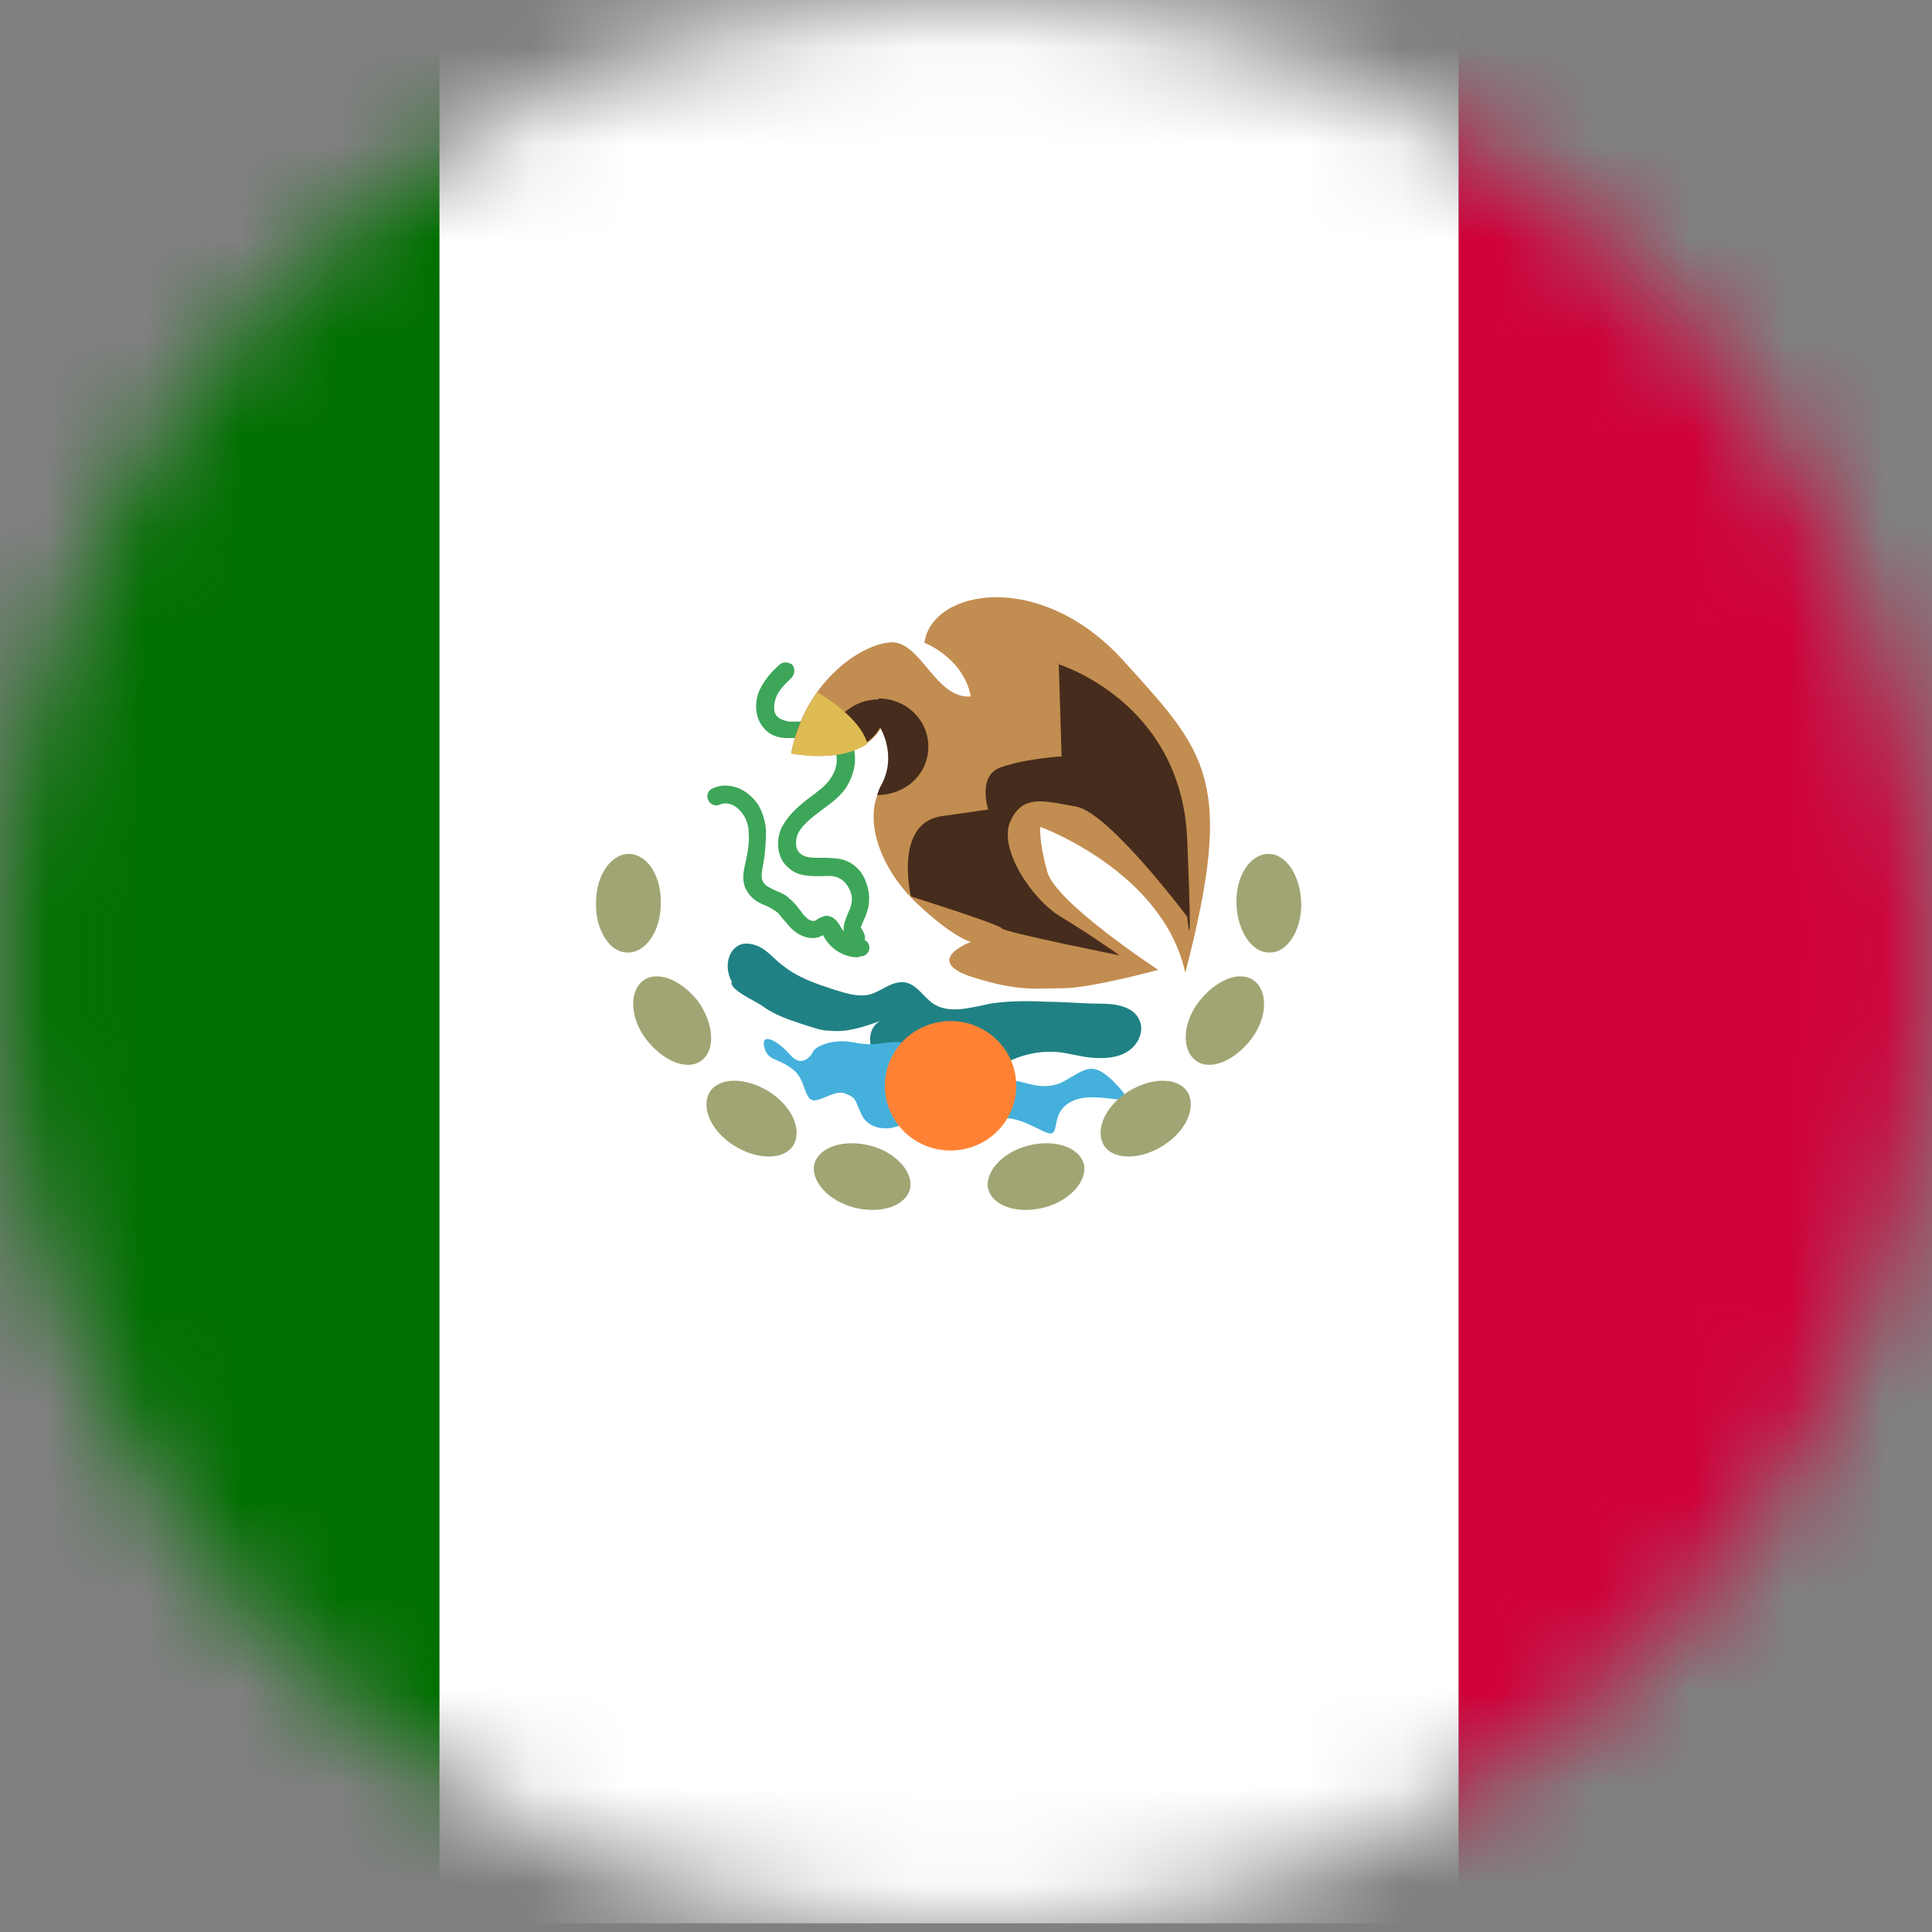 <svg width="20" height="20" viewBox="0 0 20 20" fill="none" xmlns="http://www.w3.org/2000/svg">
<rect x="0" y="0" width="20" height="20" fill="#808080" stroke="none"/>
<mask id="mask0_979_813" style="mask-type:alpha" maskUnits="userSpaceOnUse" x="0" y="0" width="20" height="20">
<circle cx="10" cy="10" r="10" fill="#D9D9D9"/>
</mask>
<g mask="url(#mask0_979_813)">
<path d="M4.55 19.91V-1.2H-6V19.91H4.55Z" fill="#007000"/>
<path d="M15.1 19.91V-1.2L4.55 -1.2V19.91L15.1 19.91Z" fill="white"/>
<path d="M25.65 19.91V-1.2L15.1 -1.2V19.91L25.65 19.91Z" fill="#D0003A"/>
<path d="M8.87 9.8C8.74 9.74 8.72 9.64 8.74 9.56C8.75 9.52 8.77 9.48 8.78 9.45C8.83 9.35 8.83 9.27 8.79 9.2C8.76 9.14 8.72 9.1 8.66 9.08C8.61 9.06 8.55 9.07 8.49 9.07C8.38 9.07 8.26 9.07 8.17 8.99C8.04 8.89 8.03 8.7 8.09 8.57C8.15 8.45 8.25 8.36 8.35 8.28C8.47 8.19 8.54 8.14 8.59 8.07C8.64 8 8.67 7.92 8.66 7.84C8.66 7.76 8.6 7.69 8.54 7.66C8.48 7.63 8.4 7.64 8.32 7.64C8.26 7.64 8.2 7.64 8.14 7.64C8.04 7.64 7.96 7.6 7.91 7.54C7.81 7.43 7.81 7.27 7.86 7.15C7.91 7.04 7.99 6.95 8.07 6.88C8.1 6.85 8.16 6.85 8.2 6.88C8.23 6.91 8.23 6.97 8.2 7.01C8.13 7.08 8.06 7.14 8.03 7.23C8.01 7.29 8 7.38 8.05 7.42C8.08 7.45 8.12 7.46 8.17 7.47C8.22 7.47 8.26 7.47 8.32 7.47C8.42 7.47 8.53 7.45 8.63 7.5C8.75 7.56 8.84 7.68 8.85 7.82C8.86 7.94 8.82 8.07 8.74 8.18C8.67 8.27 8.58 8.33 8.5 8.39C8.38 8.48 8.3 8.55 8.26 8.63C8.23 8.7 8.23 8.8 8.29 8.84C8.34 8.88 8.41 8.88 8.5 8.88C8.57 8.88 8.65 8.88 8.73 8.9C8.83 8.93 8.92 9.01 8.96 9.12C9.01 9.24 9.01 9.37 8.96 9.48C8.96 9.5 8.94 9.51 8.94 9.53C8.93 9.55 8.92 9.58 8.91 9.6C8.95 9.66 8.97 9.71 8.94 9.75C8.92 9.78 8.89 9.79 8.86 9.79L8.87 9.8Z" fill="#3DA659"/>
<path d="M8.88 9.91C8.73 9.91 8.59 9.82 8.52 9.68C8.41 9.75 8.27 9.69 8.19 9.61C8.16 9.58 8.14 9.55 8.12 9.53C8.09 9.5 8.07 9.46 8.04 9.44C8.01 9.42 7.98 9.4 7.94 9.38C7.86 9.35 7.78 9.31 7.73 9.22C7.67 9.12 7.7 9 7.72 8.92C7.74 8.82 7.76 8.72 7.75 8.62C7.75 8.52 7.71 8.44 7.65 8.38C7.59 8.32 7.51 8.3 7.45 8.33C7.41 8.35 7.35 8.33 7.33 8.28C7.31 8.23 7.33 8.18 7.38 8.16C7.51 8.1 7.67 8.14 7.78 8.25C7.87 8.33 7.92 8.46 7.93 8.6C7.93 8.72 7.92 8.84 7.9 8.95C7.89 9.01 7.87 9.08 7.9 9.13C7.92 9.17 7.97 9.19 8.03 9.22C8.08 9.24 8.13 9.26 8.17 9.3C8.22 9.34 8.25 9.38 8.28 9.42C8.3 9.44 8.31 9.47 8.34 9.49C8.37 9.53 8.42 9.54 8.44 9.53C8.47 9.51 8.5 9.49 8.55 9.48C8.64 9.48 8.68 9.56 8.7 9.59C8.74 9.67 8.82 9.72 8.91 9.72C8.96 9.72 9 9.76 9 9.81C9 9.86 8.96 9.9 8.91 9.9L8.88 9.91Z" fill="#3DA659"/>
<path d="M9.56 6.65C9.56 6.65 9.97 6.8 10.05 7.21C9.68 7.24 9.53 6.62 9.21 6.65C8.88 6.68 8.32 7.09 8.19 7.8C8.96 7.93 9.12 7.53 9.12 7.53C9.12 7.53 9.31 7.83 9.12 8.15C8.93 8.48 9.11 8.99 9.49 9.35C9.87 9.71 10.05 9.75 10.05 9.75C10.05 9.75 9.55 9.94 10.05 10.11C10.55 10.27 10.73 10.23 11.01 10.23C11.29 10.23 11.99 10.04 11.99 10.04C11.99 10.04 10.92 9.34 10.84 9.02C10.75 8.69 10.77 8.56 10.77 8.56C10.77 8.56 12.04 9.02 12.27 10.07C12.79 8.07 12.49 7.79 11.63 6.84C10.77 5.89 9.65 6.1 9.57 6.65H9.56Z" fill="#C28D50"/>
<path d="M10.94 6.87C10.94 6.87 12.23 7.25 12.29 8.69C12.35 10.13 12.29 9.49 12.29 9.49C12.29 9.49 11.48 8.41 11.14 8.35C10.8 8.29 10.59 8.22 10.46 8.5C10.33 8.78 10.68 9.31 10.98 9.49C11.28 9.67 11.59 9.89 11.59 9.89C11.59 9.89 10.39 9.65 10.37 9.61C10.35 9.57 9.43 9.28 9.43 9.28C9.43 9.28 9.25 8.53 9.74 8.45L10.23 8.38C10.23 8.38 10.11 8.02 10.37 7.94C10.63 7.85 10.99 7.83 10.99 7.83L10.96 6.87H10.94Z" fill="#462C1C"/>
<path d="M9.1 7.24C8.81 7.24 8.58 7.46 8.58 7.74C8.58 7.77 8.58 7.8 8.58 7.82C9 7.78 9.11 7.53 9.11 7.53C9.11 7.53 9.3 7.83 9.11 8.15C9.1 8.17 9.09 8.2 9.08 8.23C9.38 8.23 9.61 8.01 9.61 7.73C9.61 7.45 9.38 7.23 9.09 7.23L9.1 7.24Z" fill="#462C1C"/>
<path d="M8.46 7.17C8.34 7.34 8.24 7.55 8.19 7.8C8.61 7.87 8.84 7.79 8.98 7.7C8.92 7.48 8.65 7.28 8.47 7.17H8.46Z" fill="#DFBB53"/>
<path d="M7.58 10.17C7.5 10.04 7.52 9.84 7.66 9.78C7.74 9.75 7.84 9.78 7.91 9.83C7.98 9.88 8.04 9.95 8.11 10C8.26 10.12 8.44 10.18 8.62 10.24C8.75 10.28 8.89 10.33 9.02 10.29C9.14 10.25 9.24 10.15 9.37 10.17C9.49 10.19 9.56 10.32 9.66 10.39C9.83 10.5 10.05 10.43 10.25 10.39C10.44 10.36 10.64 10.36 10.83 10.37C11.02 10.37 11.21 10.39 11.4 10.39C11.55 10.39 11.73 10.42 11.79 10.55C11.85 10.66 11.79 10.81 11.68 10.88C11.58 10.95 11.44 10.96 11.31 10.95C11.18 10.94 11.06 10.9 10.94 10.89C10.67 10.87 10.4 10.97 10.2 11.15C10.14 11.2 10.09 11.27 10.03 11.31C9.96 11.35 9.88 11.37 9.81 11.34C9.73 11.3 9.7 11.19 9.71 11.1C9.73 11.01 9.78 10.93 9.84 10.86C9.72 10.94 9.6 11.01 9.46 11.04C9.32 11.07 9.16 11.04 9.07 10.94C8.98 10.83 8.98 10.64 9.11 10.57C8.94 10.63 8.77 10.69 8.59 10.67C8.49 10.67 8.4 10.63 8.3 10.6C8.15 10.55 8.03 10.51 7.9 10.42C7.84 10.37 7.57 10.26 7.57 10.17H7.58Z" fill="#208184"/>
<path d="M10.03 11.32C9.71 11.11 9.51 10.95 9.43 10.87C9.34 10.79 9.37 10.78 9.22 10.79C9.07 10.8 9.04 10.83 8.83 10.79C8.62 10.75 8.45 10.83 8.42 10.88C8.4 10.93 8.3 11.06 8.18 10.92C8.06 10.78 7.88 10.68 7.91 10.83C7.94 10.98 8.04 10.95 8.18 11.05C8.33 11.15 8.31 11.29 8.38 11.37C8.45 11.45 8.63 11.27 8.75 11.32C8.87 11.37 8.84 11.37 8.92 11.54C9 11.71 9.26 11.73 9.42 11.58C9.58 11.43 9.56 11.24 9.82 11.46C10.08 11.68 10.16 11.61 10.35 11.58C10.54 11.55 10.71 11.68 10.85 11.73C10.99 11.77 10.85 11.5 11.12 11.39C11.39 11.28 11.83 11.52 11.57 11.24C11.31 10.96 11.24 11.07 11.02 11.19C10.81 11.31 10.6 11.19 10.51 11.19C10.42 11.19 10.03 11.32 10.03 11.32Z" fill="#45B0DB"/>
<path d="M9.42 12.31C9.37 12.49 9.11 12.57 8.84 12.5C8.57 12.43 8.39 12.22 8.43 12.05C8.48 11.87 8.74 11.79 9.01 11.86C9.28 11.93 9.46 12.14 9.42 12.31Z" fill="#A1A573"/>
<path d="M8.21 11.86C8.11 12.01 7.84 12.01 7.6 11.86C7.36 11.71 7.25 11.46 7.35 11.3C7.45 11.15 7.72 11.15 7.96 11.3C8.2 11.45 8.31 11.7 8.21 11.86Z" fill="#A1A573"/>
<path d="M7.26 10.98C7.11 11.09 6.86 10.98 6.69 10.76C6.52 10.54 6.51 10.26 6.66 10.15C6.81 10.04 7.06 10.15 7.23 10.37C7.39 10.6 7.41 10.87 7.26 10.98Z" fill="#A1A573"/>
<path d="M6.49 9.86C6.31 9.86 6.16 9.62 6.17 9.34C6.17 9.06 6.33 8.83 6.52 8.84C6.71 8.85 6.85 9.08 6.84 9.36C6.84 9.64 6.68 9.87 6.49 9.86Z" fill="#A1A573"/>
<path d="M10.23 12.31C10.28 12.49 10.54 12.57 10.81 12.5C11.08 12.43 11.26 12.22 11.22 12.05C11.17 11.87 10.91 11.79 10.64 11.86C10.37 11.93 10.19 12.14 10.23 12.31Z" fill="#A1A573"/>
<path d="M11.43 11.86C11.53 12.01 11.8 12.01 12.04 11.86C12.28 11.71 12.39 11.46 12.29 11.3C12.19 11.15 11.92 11.15 11.68 11.3C11.44 11.45 11.33 11.7 11.43 11.86Z" fill="#A1A573"/>
<path d="M12.38 10.98C12.53 11.09 12.78 10.98 12.95 10.76C13.12 10.54 13.13 10.26 12.98 10.15C12.83 10.04 12.58 10.15 12.41 10.37C12.24 10.59 12.23 10.87 12.38 10.98Z" fill="#A1A573"/>
<path d="M13.15 9.86C13.33 9.86 13.48 9.62 13.47 9.34C13.46 9.06 13.31 8.83 13.12 8.84C12.93 8.85 12.79 9.08 12.8 9.36C12.81 9.64 12.96 9.87 13.15 9.86Z" fill="#A1A573"/>
<path d="M9.84 11.91C10.216 11.91 10.52 11.61 10.52 11.24C10.52 10.87 10.216 10.57 9.84 10.57C9.464 10.57 9.16 10.87 9.16 11.24C9.16 11.61 9.464 11.91 9.84 11.91Z" fill="#FF8234"/>
</g>
</svg>
